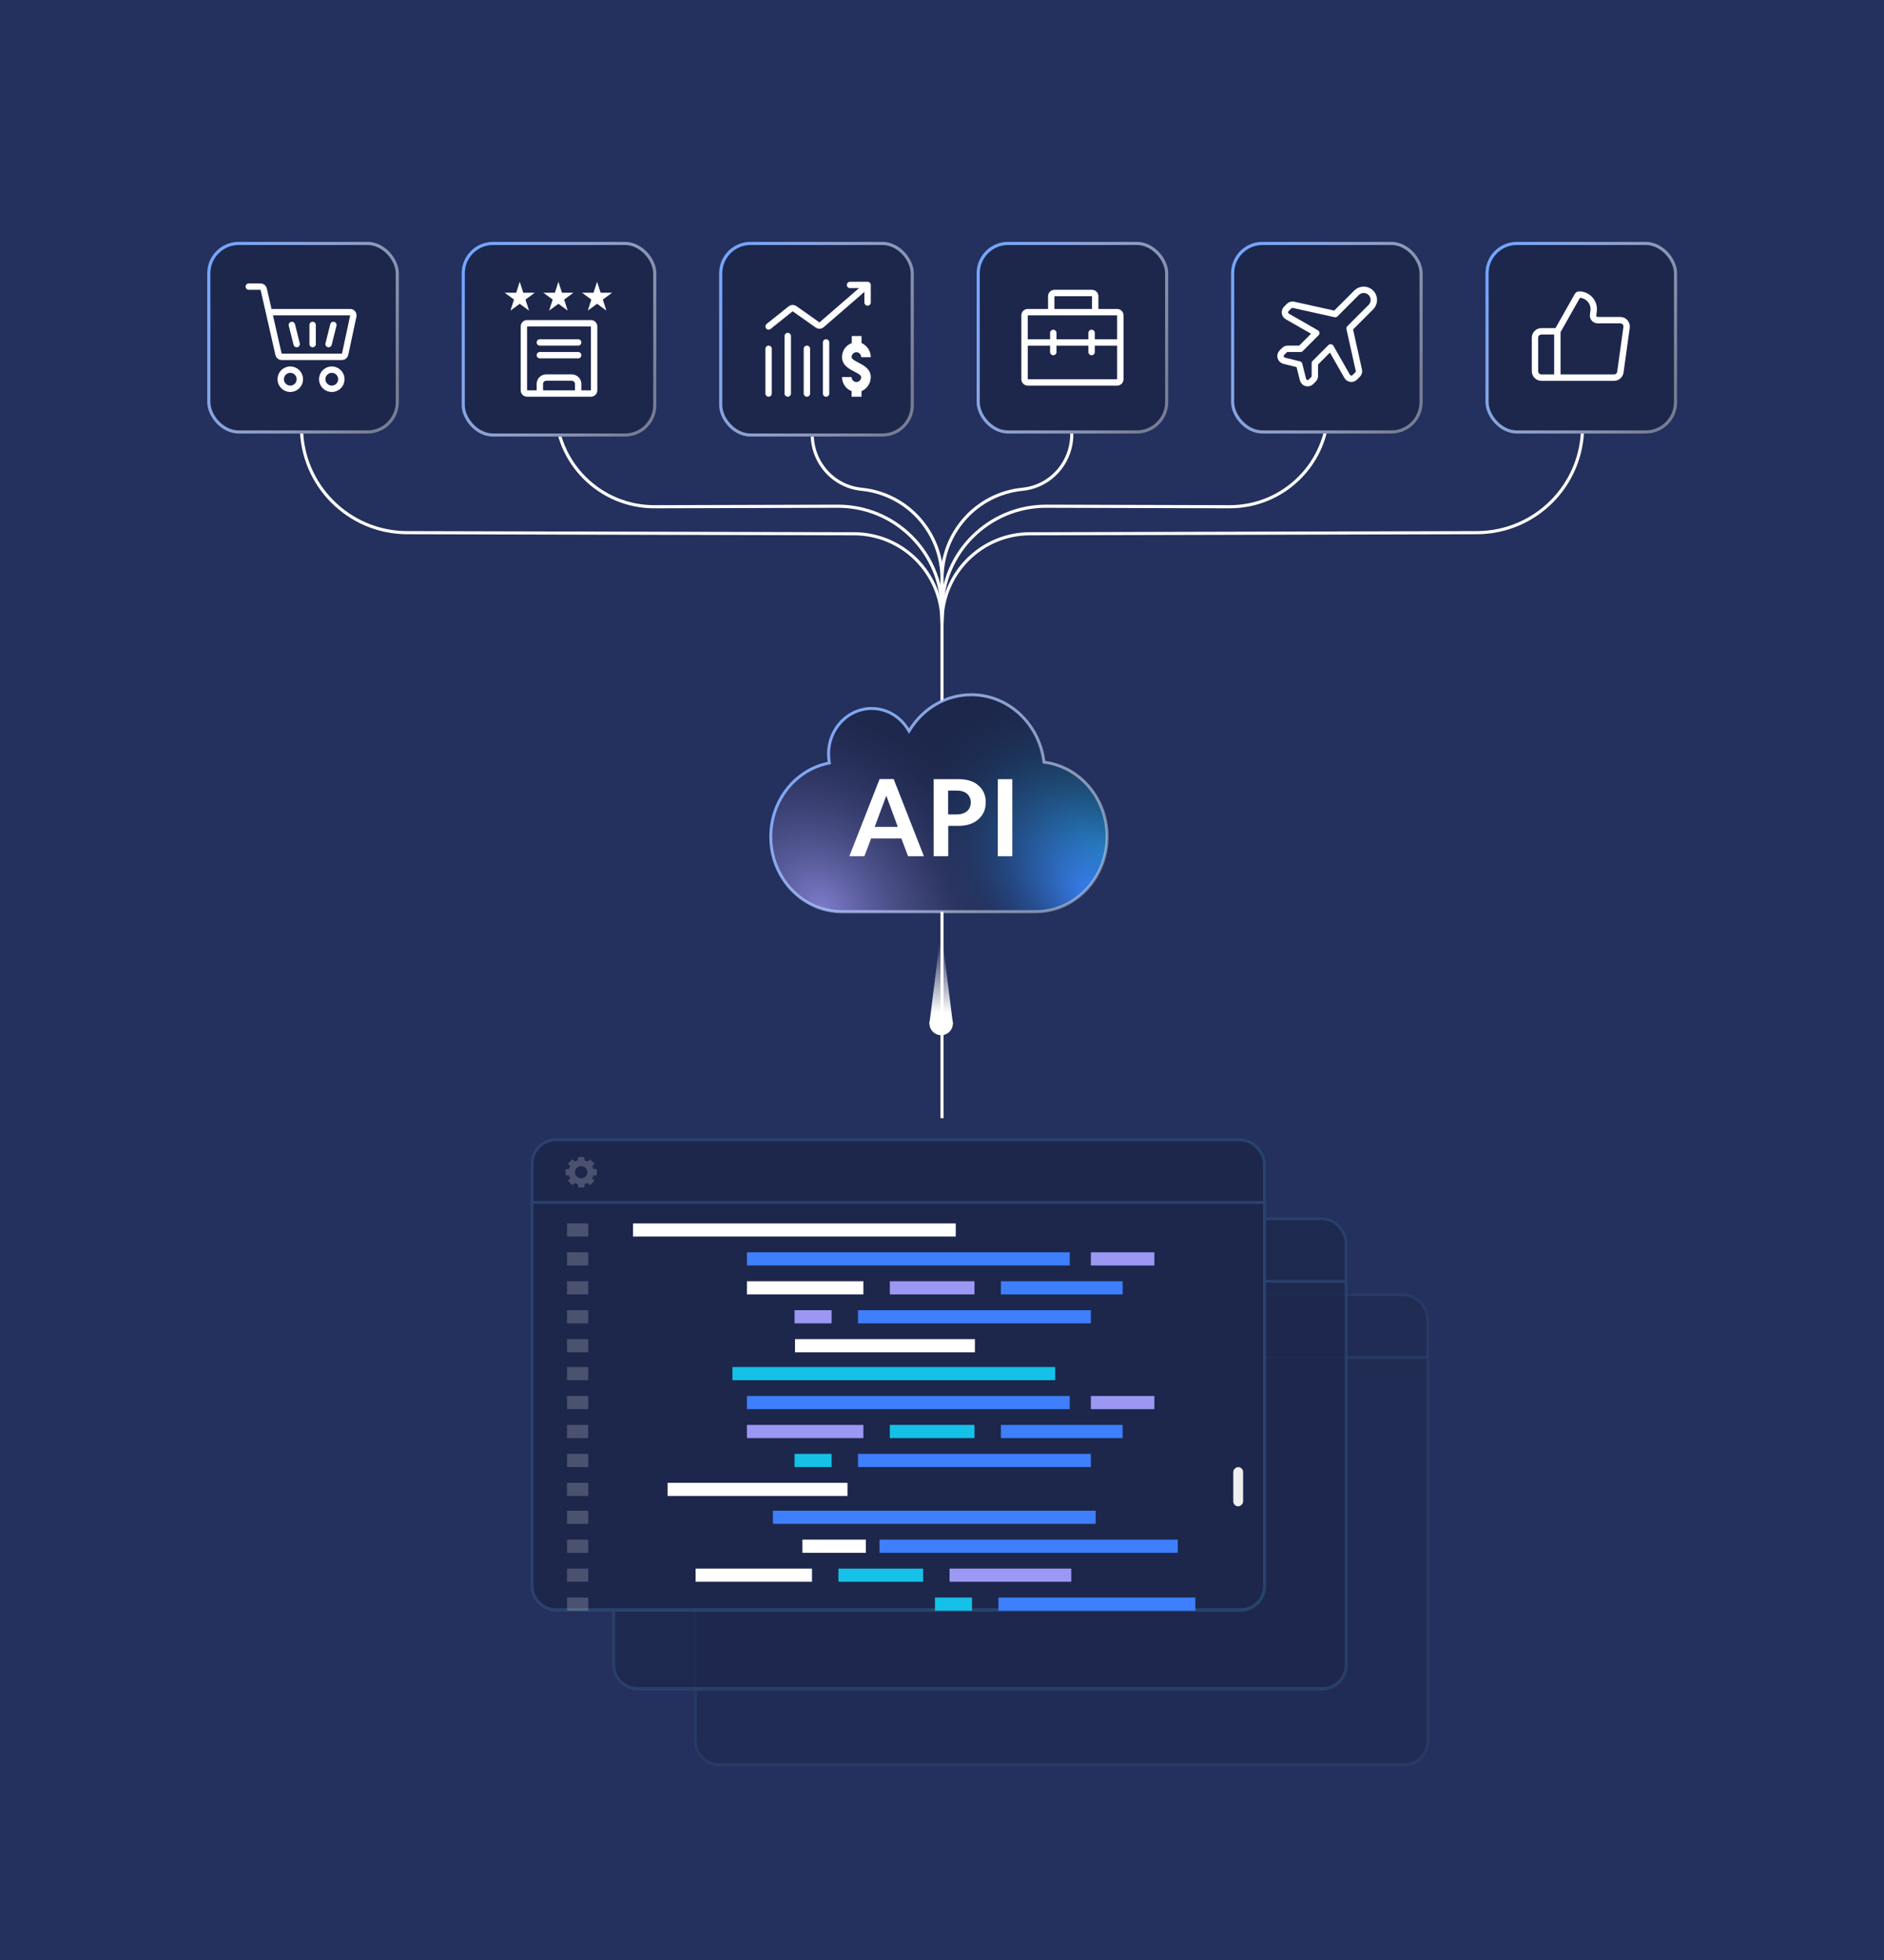 <svg width="600" height="624" viewBox="0 0 600 624" fill="none" xmlns="http://www.w3.org/2000/svg">
<rect width="600" height="624" fill="#24305D"/>
<g opacity="0.5" filter="url(#filter0_d_10010_6662)">
<rect x="221.466" y="405.776" width="233.206" height="149.776" rx="7.601" fill="#1D274C" stroke="#29436E" stroke-width="0.897"/>
<path d="M454.725 425.704V547.814C454.725 551.969 451.357 555.337 447.202 555.337H228.99C224.835 555.337 221.466 551.969 221.466 547.814V425.704H454.725Z" fill="#1D274C" stroke="#29436E" stroke-width="0.897"/>
<path d="M237.857 411.254C238.022 411.254 238.155 411.384 238.155 411.544V412.315C238.498 412.404 238.824 412.537 239.124 412.706L239.685 412.16C239.801 412.047 239.99 412.047 240.106 412.16L241.16 413.185C241.277 413.298 241.277 413.482 241.16 413.595L240.6 414.141C240.773 414.433 240.909 414.748 241.001 415.082H241.794C241.958 415.082 242.091 415.212 242.092 415.372V416.822C242.092 416.982 241.959 417.112 241.794 417.112H241.001C240.909 417.445 240.773 417.761 240.6 418.053L241.16 418.598C241.277 418.711 241.277 418.895 241.16 419.008L240.106 420.034C239.99 420.147 239.801 420.147 239.685 420.034L239.124 419.488C238.824 419.657 238.498 419.789 238.155 419.878V420.649C238.155 420.809 238.022 420.939 237.857 420.939H236.366C236.202 420.939 236.068 420.809 236.068 420.649V419.878C235.726 419.789 235.401 419.657 235.101 419.488L234.539 420.034C234.423 420.147 234.234 420.147 234.117 420.034L233.063 419.008C232.947 418.895 232.947 418.711 233.063 418.598L233.624 418.053C233.45 417.761 233.314 417.445 233.223 417.112H232.43C232.265 417.112 232.132 416.982 232.132 416.822V415.372C232.132 415.212 232.265 415.082 232.43 415.082H233.223C233.314 414.748 233.451 414.433 233.624 414.141L233.063 413.595C232.947 413.482 232.947 413.298 233.063 413.185L234.117 412.161C234.234 412.047 234.423 412.047 234.539 412.161L235.101 412.706C235.401 412.537 235.726 412.405 236.068 412.316V411.544C236.068 411.384 236.202 411.254 236.366 411.254H237.857ZM237.11 414.158C236.01 414.158 235.118 415.025 235.118 416.094C235.118 417.164 236.01 418.032 237.11 418.032C238.21 418.032 239.102 417.164 239.102 416.094C239.101 415.025 238.21 414.158 237.11 414.158Z" fill="white" fill-opacity="0.2"/>
</g>
<g opacity="0.8" filter="url(#filter1_d_10010_6662)">
<rect x="195.457" y="381.561" width="233.206" height="149.776" rx="7.601" fill="#1D274C" stroke="#29436E" stroke-width="0.897"/>
<path d="M428.716 401.489V523.599C428.716 527.754 425.348 531.122 421.193 531.122H202.98C198.826 531.122 195.457 527.754 195.457 523.599V401.489H428.716Z" fill="#1D274C" stroke="#29436E" stroke-width="0.897"/>
<path d="M211.848 387.04C212.013 387.04 212.146 387.169 212.146 387.33V388.1C212.489 388.189 212.815 388.322 213.115 388.491L213.676 387.945C213.792 387.832 213.981 387.832 214.097 387.945L215.151 388.97C215.268 389.083 215.268 389.267 215.151 389.38L214.591 389.926C214.764 390.218 214.9 390.534 214.992 390.867H215.785C215.949 390.867 216.082 390.997 216.083 391.157V392.607C216.083 392.767 215.95 392.897 215.785 392.897H214.992C214.9 393.23 214.764 393.546 214.591 393.838L215.151 394.383C215.268 394.497 215.268 394.68 215.151 394.793L214.097 395.819C213.981 395.932 213.792 395.932 213.676 395.819L213.115 395.273C212.815 395.442 212.489 395.574 212.146 395.664V396.434C212.146 396.594 212.013 396.724 211.848 396.724H210.357C210.193 396.724 210.059 396.594 210.059 396.434V395.664C209.716 395.574 209.392 395.442 209.092 395.273L208.53 395.819C208.414 395.932 208.225 395.932 208.108 395.819L207.054 394.793C206.938 394.68 206.938 394.497 207.054 394.383L207.615 393.838C207.441 393.546 207.305 393.23 207.214 392.897H206.421C206.256 392.897 206.123 392.767 206.123 392.607V391.157C206.123 390.997 206.256 390.867 206.421 390.867H207.214C207.305 390.534 207.442 390.218 207.615 389.926L207.054 389.38C206.938 389.267 206.938 389.083 207.054 388.97L208.108 387.946C208.225 387.833 208.414 387.833 208.53 387.946L209.092 388.491C209.392 388.322 209.717 388.19 210.059 388.101V387.33C210.059 387.169 210.193 387.04 210.357 387.04H211.848ZM211.1 389.942C210 389.942 209.109 390.81 209.109 391.879C209.109 392.949 210 393.816 211.1 393.816C212.2 393.816 213.092 392.949 213.093 391.879C213.093 390.81 212.2 389.942 211.1 389.942Z" fill="white" fill-opacity="0.2"/>
</g>
<path d="M504 130.003L504 135.85C504 154.448 488.948 169.537 470.35 169.583L327.999 169.932C312.525 169.97 300 182.525 300 198V198" stroke="white"/>
<path d="M96 130.003L96 135.85C96 154.448 111.052 169.537 129.65 169.583L272.001 169.932C287.475 169.97 300 182.525 300 198V198" stroke="white"/>
<path d="M423 130V130C423 147.356 408.869 161.391 391.514 161.328C371.446 161.256 353.244 161.233 333.285 161.163C314.939 161.099 300 175.936 300 194.282L300 198.5" stroke="white"/>
<path d="M177 130V130C177 147.356 191.131 161.391 208.486 161.328C228.554 161.256 246.756 161.233 266.715 161.163C285.061 161.099 300 175.936 300 194.282L300 198.5" stroke="white"/>
<path d="M341.246 130L341.331 138.038C341.428 147.138 334.694 154.853 325.639 155.764V155.764C310.975 157.238 300 169.544 300 184.282L300 197" stroke="white"/>
<path d="M258.754 130L258.669 138.038C258.572 147.138 265.306 154.853 274.361 155.764V155.764C289.025 157.238 300 169.544 300 184.282L300 197" stroke="white"/>
<path fill-rule="evenodd" clip-rule="evenodd" d="M296 325.849L299.731 296L303.462 325.849L296 325.849Z" fill="url(#paint0_linear_10010_6662)"/>
<circle cx="3.731" cy="3.731" r="3.731" transform="matrix(1.19249e-08 -1 -1 -1.19249e-08 303.462 329.581)" fill="white"/>
<g filter="url(#filter2_d_10010_6662)">
<rect x="169.448" y="356.448" width="233.206" height="149.776" rx="7.601" fill="#1D274C" stroke="#29436E" stroke-width="0.897"/>
<path d="M402.707 376.376V498.487C402.707 502.641 399.339 506.009 395.185 506.009H176.972C172.817 506.009 169.448 502.641 169.448 498.487V376.376H402.707Z" fill="#1D274C" stroke="#29436E" stroke-width="0.897"/>
<path d="M304.381 383.044H201.592V387.233H304.381V383.044Z" fill="white"/>
<path d="M348.939 474.519H246.15V478.707H348.939V474.519Z" fill="#3D7FFC"/>
<path d="M187.332 383.044H180.591V387.233H187.332V383.044Z" fill="white" fill-opacity="0.2"/>
<path d="M187.332 474.519H180.591V478.707H187.332V474.519Z" fill="white" fill-opacity="0.2"/>
<path d="M340.674 392.259H237.885V396.448H340.674V392.259Z" fill="#3D7FFC"/>
<path d="M375.086 483.733H280.103V487.922H375.086V483.733Z" fill="#3D7FFC"/>
<path d="M367.633 392.261H347.412V396.45H367.633V392.261Z" fill="#9D97F4"/>
<path d="M275.757 483.733H255.536V487.922H275.757V483.733Z" fill="white"/>
<path d="M274.957 401.473H237.885V405.661H274.957V401.473Z" fill="white"/>
<path d="M258.598 492.951H221.526V497.139H258.598V492.951Z" fill="white"/>
<path d="M310.34 401.473H283.379V405.661H310.34V401.473Z" fill="#9D97F4"/>
<path d="M293.98 492.951H267.019V497.139H293.98V492.951Z" fill="#15C1E6"/>
<path d="M357.522 401.474H318.766V405.663H357.522V401.474Z" fill="#3D7FFC"/>
<path d="M341.164 492.951H302.407V497.14H341.164V492.951Z" fill="#9D97F4"/>
<path d="M347.405 410.687H273.262V414.875H347.405V410.687Z" fill="#3D7FFC"/>
<path d="M380.689 502.166H317.969V506.354H380.689V502.166Z" fill="#3D7FFC"/>
<path d="M264.842 410.687H253.047V414.875H264.842V410.687Z" fill="#9D97F4"/>
<path d="M309.551 502.166H297.756V506.354H309.551V502.166Z" fill="#15C1E6"/>
<path d="M310.479 419.903H253.187V424.091H310.479V419.903Z" fill="white"/>
<path d="M187.332 392.259H180.591V396.448H187.332V392.259Z" fill="white" fill-opacity="0.2"/>
<path d="M187.332 483.733H180.591V487.922H187.332V483.733Z" fill="white" fill-opacity="0.2"/>
<path d="M187.332 401.473H180.591V405.661H187.332V401.473Z" fill="white" fill-opacity="0.2"/>
<path d="M187.332 492.951H180.591V497.139H187.332V492.951Z" fill="white" fill-opacity="0.2"/>
<path d="M187.332 410.689H180.591V414.877H187.332V410.689Z" fill="white" fill-opacity="0.2"/>
<path d="M187.332 502.164H180.591V506.352H187.332V502.164Z" fill="white" fill-opacity="0.2"/>
<path d="M187.332 419.901H180.591V424.09H187.332V419.901Z" fill="white" fill-opacity="0.2"/>
<path d="M336.042 428.782H233.253V432.97H336.042V428.782Z" fill="#15C1E6"/>
<path d="M187.332 428.782H180.591V432.97H187.332V428.782Z" fill="white" fill-opacity="0.2"/>
<path d="M340.674 437.997H237.885V442.185H340.674V437.997Z" fill="#3D7FFC"/>
<path d="M367.633 437.998H347.412V442.186H367.633V437.998Z" fill="#9D97F4"/>
<path d="M274.957 447.21H237.885V451.399H274.957V447.21Z" fill="#9D97F4"/>
<path d="M310.34 447.21H283.379V451.399H310.34V447.21Z" fill="#15C1E6"/>
<path d="M357.522 447.212H318.766V451.4H357.522V447.212Z" fill="#3D7FFC"/>
<path d="M347.405 456.425H273.262V460.613H347.405V456.425Z" fill="#3D7FFC"/>
<path d="M264.842 456.425H253.047V460.613H264.842V456.425Z" fill="#15C1E6"/>
<path d="M269.899 465.639H212.607V469.827H269.899V465.639Z" fill="white"/>
<path d="M187.332 437.997H180.591V442.185H187.332V437.997Z" fill="white" fill-opacity="0.2"/>
<path d="M187.332 447.21H180.591V451.399H187.332V447.21Z" fill="white" fill-opacity="0.2"/>
<path d="M187.332 456.426H180.591V460.614H187.332V456.426Z" fill="white" fill-opacity="0.2"/>
<path d="M187.332 465.641H180.591V469.829H187.332V465.641Z" fill="white" fill-opacity="0.2"/>
<path d="M185.84 361.927C186.004 361.927 186.137 362.057 186.137 362.217V362.988C186.48 363.077 186.806 363.21 187.106 363.378L187.667 362.833C187.783 362.72 187.972 362.719 188.089 362.833L189.142 363.858C189.259 363.971 189.259 364.155 189.142 364.268L188.582 364.814C188.755 365.106 188.891 365.421 188.983 365.754H189.776C189.941 365.754 190.074 365.885 190.074 366.044V367.495C190.074 367.655 189.941 367.785 189.776 367.785H188.983C188.891 368.118 188.755 368.434 188.582 368.726L189.142 369.271C189.259 369.384 189.259 369.568 189.142 369.681L188.089 370.707C187.972 370.82 187.783 370.82 187.667 370.707L187.106 370.161C186.806 370.329 186.48 370.462 186.137 370.551V371.322C186.137 371.482 186.004 371.612 185.84 371.612H184.348C184.184 371.612 184.051 371.482 184.051 371.322V370.551C183.708 370.462 183.383 370.329 183.083 370.161L182.521 370.707C182.405 370.82 182.216 370.82 182.099 370.707L181.046 369.681C180.929 369.568 180.929 369.384 181.046 369.271L181.606 368.726C181.433 368.434 181.297 368.118 181.205 367.785H180.412C180.247 367.784 180.114 367.655 180.114 367.495V366.044C180.114 365.885 180.247 365.755 180.412 365.754H181.205C181.297 365.421 181.433 365.106 181.606 364.814L181.046 364.268C180.929 364.155 180.929 363.971 181.046 363.858L182.099 362.833C182.216 362.72 182.405 362.72 182.521 362.833L183.083 363.378C183.383 363.21 183.708 363.078 184.051 362.989V362.217C184.051 362.057 184.184 361.927 184.348 361.927H185.84ZM185.093 364.831C183.992 364.831 183.1 365.697 183.1 366.767C183.1 367.837 183.992 368.704 185.093 368.704C186.193 368.703 187.084 367.837 187.084 366.767C187.084 365.697 186.193 364.831 185.093 364.831Z" fill="white" fill-opacity="0.2"/>
<rect x="392.77" y="473.125" width="12.484" height="3.121" rx="1.56" transform="rotate(-90 392.77 473.125)" fill="#EFEFEF"/>
</g>
<path d="M300 191L300 356" stroke="white"/>
<g filter="url(#filter3_d_10010_6662)">
<rect x="66" y="69" width="61.028" height="61.028" rx="10" fill="#1D274C"/>
<rect x="66.5" y="69.5" width="60.028" height="60.028" rx="9.5" stroke="url(#paint1_linear_10010_6662)" stroke-linecap="round"/>
<path d="M79.229 83.246L82.993 83.246C83.467 83.246 83.879 83.574 83.984 84.037L85.653 91.38M85.653 91.38L88.708 104.823C88.813 105.286 89.225 105.614 89.7 105.614H108.91C109.389 105.614 109.803 105.279 109.904 104.811L112.518 92.609C112.654 91.977 112.172 91.38 111.524 91.38H85.653Z" stroke="white" stroke-width="2.034" stroke-linecap="round" stroke-linejoin="round"/>
<path d="M94.48 101.547L92.955 95.447" stroke="white" stroke-width="2.034" stroke-linecap="round" stroke-linejoin="round"/>
<path d="M104.648 101.547L106.173 95.447" stroke="white" stroke-width="2.034" stroke-linecap="round" stroke-linejoin="round"/>
<path d="M99.564 101.547V95.447" stroke="white" stroke-width="2.034" stroke-linecap="round" stroke-linejoin="round"/>
<circle cx="92.447" cy="112.732" r="3.05" stroke="white" stroke-width="2.034" stroke-linecap="round" stroke-linejoin="round"/>
<circle cx="105.665" cy="112.732" r="3.05" stroke="white" stroke-width="2.034" stroke-linecap="round" stroke-linejoin="round"/>
</g>
<g filter="url(#filter4_d_10010_6662)">
<rect x="147.027" y="69" width="62" height="62" rx="10" fill="#1D274C"/>
<rect x="147.527" y="69.5" width="61" height="61" rx="9.5" stroke="url(#paint2_linear_10010_6662)" stroke-linecap="round"/>
<path d="M165.522 81.698L166.65 85.206H170.302L167.348 87.374L168.476 90.882L165.522 88.714L162.568 90.882L163.696 87.374L160.742 85.206H164.393L165.522 81.698Z" fill="white"/>
<path d="M177.839 81.698L178.967 85.206H182.619L179.664 87.374L180.792 90.882L177.839 88.714L174.885 90.882L176.013 87.374L173.058 85.206H176.71L177.839 81.698Z" fill="white"/>
<path d="M190.154 81.698L191.283 85.206H194.934L191.98 87.374L193.108 90.882L190.154 88.714L187.2 90.882L188.329 87.374L185.375 85.206H189.026L190.154 81.698Z" fill="white"/>
<path d="M171.927 101.017H184.128" stroke="white" stroke-width="2.034" stroke-linecap="round"/>
<path d="M171.927 105.083H184.128" stroke="white" stroke-width="2.034" stroke-linecap="round"/>
<path d="M184.128 116.922V114.235C184.128 113.112 183.217 112.201 182.094 112.201H173.96C172.837 112.201 171.927 113.112 171.927 114.235V117.285" stroke="white" stroke-width="2.034"/>
<path d="M167.859 94.916H188.195C188.757 94.916 189.212 95.371 189.212 95.933V116.269C189.212 116.83 188.757 117.285 188.195 117.285H167.859C167.298 117.285 166.843 116.83 166.843 116.269V95.933C166.843 95.371 167.298 94.916 167.859 94.916Z" stroke="white" stroke-width="2.034"/>
</g>
<g filter="url(#filter5_d_10010_6662)">
<rect x="229.027" y="69" width="62" height="62" rx="10" fill="#1D274C"/>
<rect x="229.527" y="69.5" width="61" height="61" rx="9.5" stroke="url(#paint3_linear_10010_6662)" stroke-linecap="round"/>
<path d="M244.776 95.933L251.805 90.31C252.158 90.027 252.656 90.012 253.026 90.273L260.394 95.474C260.776 95.743 261.292 95.718 261.646 95.411L276.296 82.715M276.296 82.715H270.703M276.296 82.715V88.307" stroke="white" stroke-width="2.034" stroke-linecap="round" stroke-linejoin="round"/>
<path d="M244.776 117.285L244.776 103.05" stroke="white" stroke-width="2.034" stroke-linecap="round" stroke-linejoin="round"/>
<path d="M250.876 117.285L250.876 98.983" stroke="white" stroke-width="2.034" stroke-linecap="round" stroke-linejoin="round"/>
<path d="M256.977 117.285L256.977 103.05" stroke="white" stroke-width="2.034" stroke-linecap="round" stroke-linejoin="round"/>
<path d="M263.078 117.285V101.017" stroke="white" stroke-width="2.034" stroke-linecap="round" stroke-linejoin="round"/>
<path fill-rule="evenodd" clip-rule="evenodd" d="M274.37 98.983H271.266L271.266 101.239C270.629 101.472 269.989 101.852 269.502 102.357C268.644 103.247 268.162 104.454 268.162 105.713C268.162 108.271 270.411 109.439 272.053 110.291L272.055 110.292C273.347 110.962 274.262 111.48 274.262 112.04C274.262 112.46 274.102 112.862 273.815 113.159C273.529 113.456 273.142 113.622 272.737 113.622C272.333 113.622 271.945 113.456 271.659 113.159C271.373 112.862 271.212 112.46 271.212 112.04H268.162C268.163 113.299 268.646 114.505 269.503 115.395C269.99 115.899 270.575 116.279 271.212 116.513L271.212 118.301H274.37L274.37 116.513C275.007 116.279 275.484 115.899 275.971 115.395C276.829 114.505 277.311 113.299 277.312 112.04C277.312 109.482 275.063 108.314 273.421 107.462L273.419 107.461C272.127 106.792 271.212 106.273 271.212 105.713C271.212 105.293 271.373 104.891 271.659 104.594C271.945 104.298 272.333 104.131 272.737 104.131C273.142 104.131 273.529 104.298 273.816 104.594C274.102 104.891 274.262 105.293 274.262 105.713H277.312C277.312 104.454 276.83 103.247 275.972 102.357C275.485 101.852 275.008 101.472 274.37 101.239L274.37 98.983Z" fill="white"/>
</g>
<g filter="url(#filter6_d_10010_6662)">
<rect x="311.027" y="69" width="61.028" height="61.028" rx="10" fill="#1D274C"/>
<rect x="311.527" y="69.5" width="60.028" height="60.028" rx="9.5" stroke="url(#paint4_linear_10010_6662)" stroke-linecap="round"/>
<path d="M356.792 101.039V92.397C356.792 91.835 356.337 91.38 355.776 91.38H348.792M356.792 101.039V112.732C356.792 113.293 356.337 113.749 355.776 113.749H327.306C326.745 113.749 326.29 113.293 326.29 112.732V101.039M356.792 101.039H347.642M326.29 101.039V92.397C326.29 91.835 326.745 91.38 327.306 91.38H334.79M326.29 101.039H347.642M335.44 97.989V104.089M347.642 101.039V97.989M347.642 101.039V104.089M334.79 91.38V86.296C334.79 85.734 335.246 85.279 335.807 85.279H347.775C348.336 85.279 348.792 85.734 348.792 86.296V91.38M334.79 91.38H348.792" stroke="white" stroke-width="2.034" stroke-linecap="round" stroke-linejoin="round"/>
</g>
<g filter="url(#filter7_d_10010_6662)">
<rect x="392.055" y="69" width="61.028" height="61.028" rx="10" fill="#1D274C"/>
<rect x="392.555" y="69.5" width="60.028" height="60.028" rx="9.5" stroke="url(#paint5_linear_10010_6662)" stroke-linecap="round"/>
<path d="M434.304 84.263C435.161 84.263 435.982 84.603 436.588 85.209C437.194 85.815 437.534 86.636 437.534 87.493C437.534 88.35 437.194 89.172 436.588 89.778L429.802 96.564L432.752 109.839C432.851 110.284 432.745 110.747 432.47 111.103L432.342 111.248L431.445 112.146C430.733 112.857 429.54 112.696 429.041 111.823L423.769 102.598L418.745 107.621V111.687C418.745 112.091 418.585 112.479 418.299 112.765L417.517 113.547C416.679 114.385 415.247 113.989 414.959 112.839L413.758 108.038L408.958 106.838C407.809 106.55 407.412 105.118 408.25 104.28L409.032 103.498L409.144 103.397C409.415 103.175 409.757 103.052 410.111 103.052H414.176L419.198 98.027L409.974 92.756C409.101 92.257 408.941 91.064 409.652 90.353L410.549 89.455L410.695 89.327C410.999 89.091 411.383 88.98 411.767 89.015L411.958 89.045L425.233 91.994L432.019 85.209C432.625 84.603 433.447 84.263 434.304 84.263Z" stroke="white" stroke-width="2.034" stroke-linejoin="round"/>
</g>
<g filter="url(#filter8_d_10010_6662)">
<rect x="473.083" y="69" width="61.028" height="61.028" rx="10" fill="#1D274C"/>
<rect x="473.583" y="69.5" width="60.028" height="60.028" rx="9.5" stroke="url(#paint6_linear_10010_6662)" stroke-linecap="round"/>
<path d="M495.971 97.48H490.887C489.764 97.48 488.853 98.391 488.853 99.514V110.19C488.853 111.313 489.764 112.223 490.887 112.223H495.971M495.971 97.48L502.413 86.082C502.516 85.9 502.709 85.788 502.918 85.788V85.788C505.708 85.788 507.866 88.233 507.52 91.001L507.358 92.295C507.25 93.159 507.924 93.922 508.795 93.922H516.004C517.238 93.922 518.188 95.012 518.018 96.235L516.041 110.47C515.901 111.475 515.042 112.223 514.027 112.223H495.971M495.971 97.48V112.223" stroke="white" stroke-width="2.034"/>
</g>
<g filter="url(#filter9_d_10010_6662)">
<path d="M309.329 212.467C321.093 212.467 330.848 221.632 332.434 233.58L332.481 233.933L332.833 233.98C343.954 235.506 352.572 245.508 352.573 257.654C352.573 270.671 342.679 281.22 330.411 281.523L330.032 281.533H269.196V281.513L268.717 281.525C268.524 281.531 268.329 281.533 268.135 281.533C255.637 281.533 245.467 270.875 245.467 257.678C245.467 246.084 253.321 236.446 263.702 234.28L264.139 234.188L264.068 233.748C263.938 232.95 263.868 232.13 263.868 231.294C263.868 223.291 270.04 216.841 277.604 216.841C282.415 216.841 286.656 219.447 289.112 223.405L289.504 224.038L289.903 223.409C294.089 216.806 301.232 212.467 309.329 212.467Z" fill="#1D274C"/>
<path d="M309.329 212.467C321.093 212.467 330.848 221.632 332.434 233.58L332.481 233.933L332.833 233.98C343.954 235.506 352.572 245.508 352.573 257.654C352.573 270.671 342.679 281.22 330.411 281.523L330.032 281.533H269.196V281.513L268.717 281.525C268.524 281.531 268.329 281.533 268.135 281.533C255.637 281.533 245.467 270.875 245.467 257.678C245.467 246.084 253.321 236.446 263.702 234.28L264.139 234.188L264.068 233.748C263.938 232.95 263.868 232.13 263.868 231.294C263.868 223.291 270.04 216.841 277.604 216.841C282.415 216.841 286.656 219.447 289.112 223.405L289.504 224.038L289.903 223.409C294.089 216.806 301.232 212.467 309.329 212.467Z" fill="url(#paint7_radial_10010_6662)" fill-opacity="0.75"/>
<path d="M309.329 212.467C321.093 212.467 330.848 221.632 332.434 233.58L332.481 233.933L332.833 233.98C343.954 235.506 352.572 245.508 352.573 257.654C352.573 270.671 342.679 281.22 330.411 281.523L330.032 281.533H269.196V281.513L268.717 281.525C268.524 281.531 268.329 281.533 268.135 281.533C255.637 281.533 245.467 270.875 245.467 257.678C245.467 246.084 253.321 236.446 263.702 234.28L264.139 234.188L264.068 233.748C263.938 232.95 263.868 232.13 263.868 231.294C263.868 223.291 270.04 216.841 277.604 216.841C282.415 216.841 286.656 219.447 289.112 223.405L289.504 224.038L289.903 223.409C294.089 216.806 301.232 212.467 309.329 212.467Z" fill="url(#paint8_radial_10010_6662)" fill-opacity="0.75"/>
<path d="M309.329 212.467C321.093 212.467 330.848 221.632 332.434 233.58L332.481 233.933L332.833 233.98C343.954 235.506 352.572 245.508 352.573 257.654C352.573 270.671 342.679 281.22 330.411 281.523L330.032 281.533H269.196V281.513L268.717 281.525C268.524 281.531 268.329 281.533 268.135 281.533C255.637 281.533 245.467 270.875 245.467 257.678C245.467 246.084 253.321 236.446 263.702 234.28L264.139 234.188L264.068 233.748C263.938 232.95 263.868 232.13 263.868 231.294C263.868 223.291 270.04 216.841 277.604 216.841C282.415 216.841 286.656 219.447 289.112 223.405L289.504 224.038L289.903 223.409C294.089 216.806 301.232 212.467 309.329 212.467Z" fill="url(#paint9_radial_10010_6662)" fill-opacity="0.75"/>
<path d="M309.329 212.467C321.093 212.467 330.848 221.632 332.434 233.58L332.481 233.933L332.833 233.98C343.954 235.506 352.572 245.508 352.573 257.654C352.573 270.671 342.679 281.22 330.411 281.523L330.032 281.533H269.196V281.513L268.717 281.525C268.524 281.531 268.329 281.533 268.135 281.533C255.637 281.533 245.467 270.875 245.467 257.678C245.467 246.084 253.321 236.446 263.702 234.28L264.139 234.188L264.068 233.748C263.938 232.95 263.868 232.13 263.868 231.294C263.868 223.291 270.04 216.841 277.604 216.841C282.415 216.841 286.656 219.447 289.112 223.405L289.504 224.038L289.903 223.409C294.089 216.806 301.232 212.467 309.329 212.467Z" stroke="url(#paint10_linear_10010_6662)" stroke-width="0.933"/>
<path d="M287.057 258.228H277.422L275.289 263.881H270.489L280.124 239.313H284.604L294.239 263.881H289.191L287.057 258.228ZM278.56 254.53H285.92L282.258 244.611L278.56 254.53ZM297.334 239.349H305.227C307.68 239.349 309.813 239.846 311.378 241.162C312.978 242.477 313.937 244.22 313.937 246.708C313.937 249.197 312.978 250.975 311.378 252.29C309.813 253.606 307.68 254.21 305.227 254.21H301.991V263.881H297.334V239.349ZM304.658 250.584C306.08 250.584 307.04 250.228 307.822 249.659C308.604 249.09 309.173 248.095 309.173 246.708C309.173 245.357 308.498 244.362 307.716 243.793C306.933 243.224 305.973 242.975 304.551 242.975H301.956V250.584H304.658ZM317.767 239.349H322.389V263.881H317.767V239.349Z" fill="white"/>
</g>
<defs>
<filter id="filter0_d_10010_6662" x="204.919" y="395.668" width="266.353" height="182.87" filterUnits="userSpaceOnUse" color-interpolation-filters="sRGB">
<feFlood flood-opacity="0" result="BackgroundImageFix"/>
<feColorMatrix in="SourceAlpha" type="matrix" values="0 0 0 0 0 0 0 0 0 0 0 0 0 0 0 0 0 0 127 0" result="hardAlpha"/>
<feOffset dy="6.439"/>
<feGaussianBlur stdDeviation="8.049"/>
<feColorMatrix type="matrix" values="0 0 0 0 0 0 0 0 0 0 0 0 0 0 0 0 0 0 0.38 0"/>
<feBlend mode="normal" in2="BackgroundImageFix" result="effect1_dropShadow_10010_6662"/>
<feBlend mode="normal" in="SourceGraphic" in2="effect1_dropShadow_10010_6662" result="shape"/>
</filter>
<filter id="filter1_d_10010_6662" x="178.91" y="371.453" width="266.353" height="182.87" filterUnits="userSpaceOnUse" color-interpolation-filters="sRGB">
<feFlood flood-opacity="0" result="BackgroundImageFix"/>
<feColorMatrix in="SourceAlpha" type="matrix" values="0 0 0 0 0 0 0 0 0 0 0 0 0 0 0 0 0 0 127 0" result="hardAlpha"/>
<feOffset dy="6.439"/>
<feGaussianBlur stdDeviation="8.049"/>
<feColorMatrix type="matrix" values="0 0 0 0 0 0 0 0 0 0 0 0 0 0 0 0 0 0 0.38 0"/>
<feBlend mode="normal" in2="BackgroundImageFix" result="effect1_dropShadow_10010_6662"/>
<feBlend mode="normal" in="SourceGraphic" in2="effect1_dropShadow_10010_6662" result="shape"/>
</filter>
<filter id="filter2_d_10010_6662" x="152.901" y="346.341" width="266.353" height="182.87" filterUnits="userSpaceOnUse" color-interpolation-filters="sRGB">
<feFlood flood-opacity="0" result="BackgroundImageFix"/>
<feColorMatrix in="SourceAlpha" type="matrix" values="0 0 0 0 0 0 0 0 0 0 0 0 0 0 0 0 0 0 127 0" result="hardAlpha"/>
<feOffset dy="6.439"/>
<feGaussianBlur stdDeviation="8.049"/>
<feColorMatrix type="matrix" values="0 0 0 0 0 0 0 0 0 0 0 0 0 0 0 0 0 0 0.38 0"/>
<feBlend mode="normal" in2="BackgroundImageFix" result="effect1_dropShadow_10010_6662"/>
<feBlend mode="normal" in="SourceGraphic" in2="effect1_dropShadow_10010_6662" result="shape"/>
</filter>
<filter id="filter3_d_10010_6662" x="46" y="57" width="101.028" height="101.027" filterUnits="userSpaceOnUse" color-interpolation-filters="sRGB">
<feFlood flood-opacity="0" result="BackgroundImageFix"/>
<feColorMatrix in="SourceAlpha" type="matrix" values="0 0 0 0 0 0 0 0 0 0 0 0 0 0 0 0 0 0 127 0" result="hardAlpha"/>
<feOffset dy="8"/>
<feGaussianBlur stdDeviation="10"/>
<feColorMatrix type="matrix" values="0 0 0 0 0 0 0 0 0 0 0 0 0 0 0 0 0 0 0.38 0"/>
<feBlend mode="normal" in2="BackgroundImageFix" result="effect1_dropShadow_10010_6662"/>
<feBlend mode="normal" in="SourceGraphic" in2="effect1_dropShadow_10010_6662" result="shape"/>
</filter>
<filter id="filter4_d_10010_6662" x="127.027" y="57" width="102" height="102" filterUnits="userSpaceOnUse" color-interpolation-filters="sRGB">
<feFlood flood-opacity="0" result="BackgroundImageFix"/>
<feColorMatrix in="SourceAlpha" type="matrix" values="0 0 0 0 0 0 0 0 0 0 0 0 0 0 0 0 0 0 127 0" result="hardAlpha"/>
<feOffset dy="8"/>
<feGaussianBlur stdDeviation="10"/>
<feColorMatrix type="matrix" values="0 0 0 0 0 0 0 0 0 0 0 0 0 0 0 0 0 0 0.38 0"/>
<feBlend mode="normal" in2="BackgroundImageFix" result="effect1_dropShadow_10010_6662"/>
<feBlend mode="normal" in="SourceGraphic" in2="effect1_dropShadow_10010_6662" result="shape"/>
</filter>
<filter id="filter5_d_10010_6662" x="209.027" y="57" width="102" height="102" filterUnits="userSpaceOnUse" color-interpolation-filters="sRGB">
<feFlood flood-opacity="0" result="BackgroundImageFix"/>
<feColorMatrix in="SourceAlpha" type="matrix" values="0 0 0 0 0 0 0 0 0 0 0 0 0 0 0 0 0 0 127 0" result="hardAlpha"/>
<feOffset dy="8"/>
<feGaussianBlur stdDeviation="10"/>
<feColorMatrix type="matrix" values="0 0 0 0 0 0 0 0 0 0 0 0 0 0 0 0 0 0 0.38 0"/>
<feBlend mode="normal" in2="BackgroundImageFix" result="effect1_dropShadow_10010_6662"/>
<feBlend mode="normal" in="SourceGraphic" in2="effect1_dropShadow_10010_6662" result="shape"/>
</filter>
<filter id="filter6_d_10010_6662" x="291.027" y="57" width="101.028" height="101.027" filterUnits="userSpaceOnUse" color-interpolation-filters="sRGB">
<feFlood flood-opacity="0" result="BackgroundImageFix"/>
<feColorMatrix in="SourceAlpha" type="matrix" values="0 0 0 0 0 0 0 0 0 0 0 0 0 0 0 0 0 0 127 0" result="hardAlpha"/>
<feOffset dy="8"/>
<feGaussianBlur stdDeviation="10"/>
<feColorMatrix type="matrix" values="0 0 0 0 0 0 0 0 0 0 0 0 0 0 0 0 0 0 0.38 0"/>
<feBlend mode="normal" in2="BackgroundImageFix" result="effect1_dropShadow_10010_6662"/>
<feBlend mode="normal" in="SourceGraphic" in2="effect1_dropShadow_10010_6662" result="shape"/>
</filter>
<filter id="filter7_d_10010_6662" x="372.055" y="57" width="101.028" height="101.027" filterUnits="userSpaceOnUse" color-interpolation-filters="sRGB">
<feFlood flood-opacity="0" result="BackgroundImageFix"/>
<feColorMatrix in="SourceAlpha" type="matrix" values="0 0 0 0 0 0 0 0 0 0 0 0 0 0 0 0 0 0 127 0" result="hardAlpha"/>
<feOffset dy="8"/>
<feGaussianBlur stdDeviation="10"/>
<feColorMatrix type="matrix" values="0 0 0 0 0 0 0 0 0 0 0 0 0 0 0 0 0 0 0.38 0"/>
<feBlend mode="normal" in2="BackgroundImageFix" result="effect1_dropShadow_10010_6662"/>
<feBlend mode="normal" in="SourceGraphic" in2="effect1_dropShadow_10010_6662" result="shape"/>
</filter>
<filter id="filter8_d_10010_6662" x="453.083" y="57" width="101.028" height="101.027" filterUnits="userSpaceOnUse" color-interpolation-filters="sRGB">
<feFlood flood-opacity="0" result="BackgroundImageFix"/>
<feColorMatrix in="SourceAlpha" type="matrix" values="0 0 0 0 0 0 0 0 0 0 0 0 0 0 0 0 0 0 127 0" result="hardAlpha"/>
<feOffset dy="8"/>
<feGaussianBlur stdDeviation="10"/>
<feColorMatrix type="matrix" values="0 0 0 0 0 0 0 0 0 0 0 0 0 0 0 0 0 0 0.38 0"/>
<feBlend mode="normal" in2="BackgroundImageFix" result="effect1_dropShadow_10010_6662"/>
<feBlend mode="normal" in="SourceGraphic" in2="effect1_dropShadow_10010_6662" result="shape"/>
</filter>
<filter id="filter9_d_10010_6662" x="223.209" y="198.925" width="151.622" height="113.583" filterUnits="userSpaceOnUse" color-interpolation-filters="sRGB">
<feFlood flood-opacity="0" result="BackgroundImageFix"/>
<feColorMatrix in="SourceAlpha" type="matrix" values="0 0 0 0 0 0 0 0 0 0 0 0 0 0 0 0 0 0 127 0" result="hardAlpha"/>
<feOffset dy="8.716"/>
<feGaussianBlur stdDeviation="10.896"/>
<feColorMatrix type="matrix" values="0 0 0 0 0 0 0 0 0 0 0 0 0 0 0 0 0 0 0.38 0"/>
<feBlend mode="normal" in2="BackgroundImageFix" result="effect1_dropShadow_10010_6662"/>
<feBlend mode="normal" in="SourceGraphic" in2="effect1_dropShadow_10010_6662" result="shape"/>
</filter>
<linearGradient id="paint0_linear_10010_6662" x1="299.731" y1="299.731" x2="299.731" y2="328.337" gradientUnits="userSpaceOnUse">
<stop stop-color="white" stop-opacity="0"/>
<stop offset="0.8" stop-color="white"/>
</linearGradient>
<linearGradient id="paint1_linear_10010_6662" x1="74.296" y1="70.221" x2="133.127" y2="101.691" gradientUnits="userSpaceOnUse">
<stop stop-color="#76A5FF"/>
<stop offset="1" stop-color="white" stop-opacity="0.4"/>
</linearGradient>
<linearGradient id="paint2_linear_10010_6662" x1="155.455" y1="70.24" x2="215.224" y2="102.212" gradientUnits="userSpaceOnUse">
<stop stop-color="#76A5FF"/>
<stop offset="1" stop-color="white" stop-opacity="0.4"/>
</linearGradient>
<linearGradient id="paint3_linear_10010_6662" x1="237.455" y1="70.24" x2="297.224" y2="102.212" gradientUnits="userSpaceOnUse">
<stop stop-color="#76A5FF"/>
<stop offset="1" stop-color="white" stop-opacity="0.4"/>
</linearGradient>
<linearGradient id="paint4_linear_10010_6662" x1="319.323" y1="70.221" x2="378.154" y2="101.691" gradientUnits="userSpaceOnUse">
<stop stop-color="#76A5FF"/>
<stop offset="1" stop-color="white" stop-opacity="0.4"/>
</linearGradient>
<linearGradient id="paint5_linear_10010_6662" x1="400.351" y1="70.221" x2="459.182" y2="101.691" gradientUnits="userSpaceOnUse">
<stop stop-color="#76A5FF"/>
<stop offset="1" stop-color="white" stop-opacity="0.4"/>
</linearGradient>
<linearGradient id="paint6_linear_10010_6662" x1="481.378" y1="70.221" x2="540.209" y2="101.691" gradientUnits="userSpaceOnUse">
<stop stop-color="#76A5FF"/>
<stop offset="1" stop-color="white" stop-opacity="0.4"/>
</linearGradient>
<radialGradient id="paint7_radial_10010_6662" cx="0" cy="0" r="1" gradientUnits="userSpaceOnUse" gradientTransform="translate(261.971 279.921) rotate(-46.644) scale(65.106 82.009)">
<stop stop-color="#9D97F4"/>
<stop offset="1" stop-color="#1D274C" stop-opacity="0"/>
</radialGradient>
<radialGradient id="paint8_radial_10010_6662" cx="0" cy="0" r="1" gradientUnits="userSpaceOnUse" gradientTransform="translate(353.04 263.602) rotate(-149.27) scale(67.395 46.482)">
<stop stop-color="#15C1E6"/>
<stop offset="1" stop-color="#1D274C" stop-opacity="0"/>
</radialGradient>
<radialGradient id="paint9_radial_10010_6662" cx="0" cy="0" r="1" gradientUnits="userSpaceOnUse" gradientTransform="translate(348.976 277.128) rotate(-141.615) scale(62.068 41.657)">
<stop offset="0.1" stop-color="#3D7FFC"/>
<stop offset="1" stop-color="#1D274C" stop-opacity="0"/>
</radialGradient>
<linearGradient id="paint10_linear_10010_6662" x1="259.687" y1="213.4" x2="339.342" y2="279.166" gradientUnits="userSpaceOnUse">
<stop stop-color="#76A5FF"/>
<stop offset="1" stop-color="white" stop-opacity="0.4"/>
</linearGradient>
</defs>
</svg>
